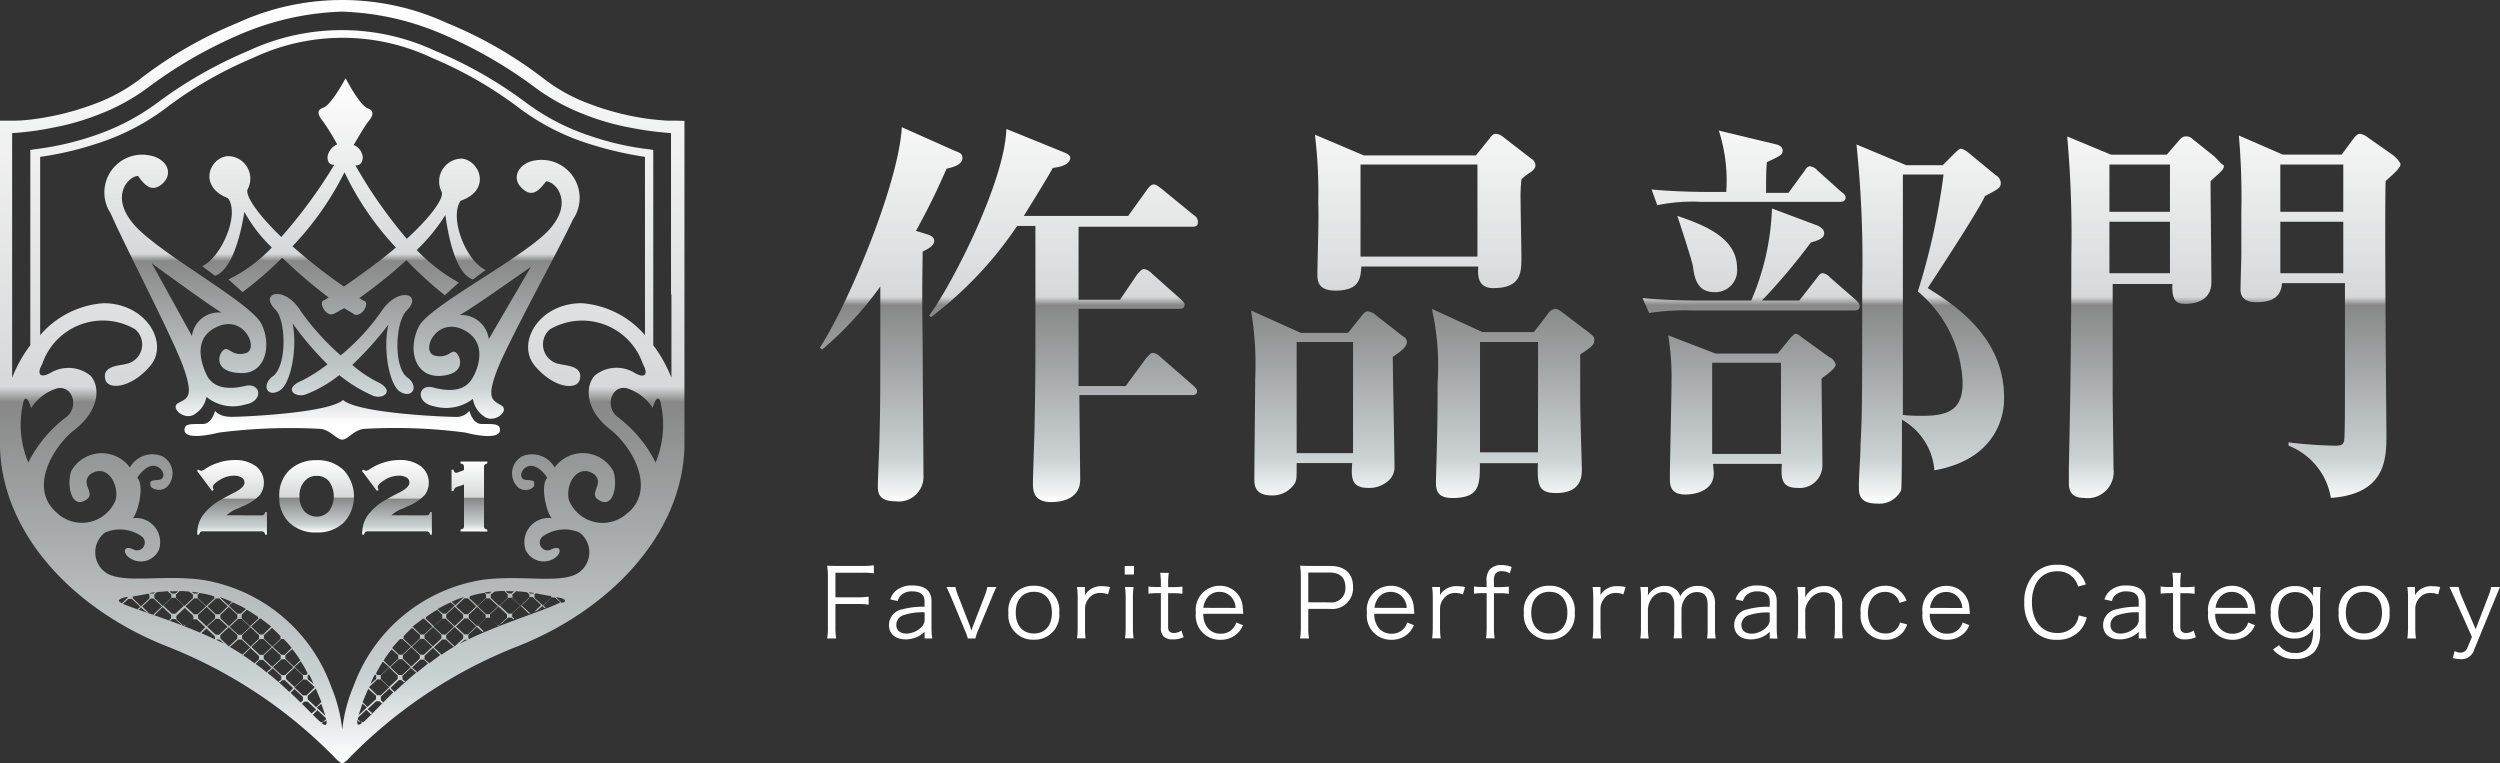 <svg xmlns="http://www.w3.org/2000/svg" xmlns:xlink="http://www.w3.org/1999/xlink" width="131.018" height="40" viewBox="0 0 131.018 40"><rect x="0" y="0" width="131.018" height="40" fill="#333333" stroke="none"/><defs><linearGradient id="a" x1="0.5" x2="0.5" y2="1" gradientUnits="objectBoundingBox"><stop offset="0" stop-color="#fff"/><stop offset="0.507" stop-color="#d7d8d9"/><stop offset="0.527" stop-color="#888"/><stop offset="0.892" stop-color="#cbd2d3"/><stop offset="1" stop-color="#fff"/></linearGradient></defs><g transform="translate(-15 -2762.592)"><g transform="translate(15 2762.592)"><path d="M290.526,124.725h-.4c-.238,0-.595-.032-1.071-.085a14.069,14.069,0,0,1-3.224-.821,8.927,8.927,0,0,1-2.3-1.269,21.784,21.784,0,0,0-5.106-2.944,13.13,13.13,0,0,0-10.991,0,21.72,21.72,0,0,0-5.106,2.944,9.071,9.071,0,0,1-2.3,1.269,14.207,14.207,0,0,1-3.224.821,8.334,8.334,0,0,1-1.071.085H255v17.1c.119,4.629,3.97,8.608,8.881,10.5a25.143,25.143,0,0,1,8.784,5.9,2.991,2.991,0,0,0,.238.181c.011-.011.022-.011.032-.021.011.011.022.021.032.021a1.58,1.58,0,0,0,.238-.181,25.252,25.252,0,0,1,8.784-5.9c4.9-1.888,8.752-5.867,8.881-10.5V124.736l-.346-.011ZM256.244,139.4c.184-.384.389.384.389.384a2.481,2.481,0,0,1,1.374-1.035c.811-.149,1.136.971.476,1.5a6.792,6.792,0,0,0-2,2.389A5.073,5.073,0,0,1,256.244,139.4Zm5.084,10.581c-.3-.149.184-.267.184-.267a.977.977,0,0,1,.184-.032v.032l-.292.288A.1.1,0,0,1,261.328,149.984Zm4.955,1.888-.032.032c-1.807-.864-3.927-1.483-4.814-1.856l.292-.256h.184l.444.416-.151.117a.114.114,0,0,1,.065.032l.119-.117.27.235c.065.032.087.032.151.064l-.357-.352.444-.416h.151l.444.416-.444.416h-.065c.032,0,.087.032.119.032l.422-.416.444.416v.181l-.119.085a.114.114,0,0,1,.065.032l.087-.085h.184l.325.3c.032.011.065.032.1.043l-.368-.331v-.181l.444-.416.443.416v.181h.184l.443.416-.3.3c.032,0,.032.032.065.032l.3-.267.443.416v.117h.022Zm-4.327-2.123v-.085c.206-.032.508-.085.811-.149l.065.064v.181l-.444.416Zm4.295,0-.444.416-.443-.416v-.181l.087-.085a3.431,3.431,0,0,1,.779.181v.085Zm2.3,1.056-.444.416-.444-.416v-.181l.27-.267a6.219,6.219,0,0,1,.595.384v.064Zm1.168,1.067-.443.416-.444-.416v-.181l.422-.384a5.682,5.682,0,0,1,.444.437v.117h.022Zm1.85,3.595-.444-.416v-.181l.422-.384c.119.267.206.5.3.7Zm.476.437-.444-.416.238-.2C271.93,155.552,271.995,155.733,272.049,155.9Zm-.563-1.472-.422.416h-.184l-.444-.416.444-.416h.184l.422.384Zm-4-3.595h.184l.444.416-.444.416h-.184l-.444-.416Zm-.487.384-.444-.416v-.181l.444-.416.444.416v.181Zm.692.469.444-.416.444.416v.181l-.444.416-.444-.416Zm.93.2h.184l.444.416-.444.416h-.184l-.444-.416Zm.206.864.444-.416.444.416v.181l-.444.416-.444-.416Zm.93.2h.184l.444.416-.444.416h-.184l-.444-.416Zm.238.853.444-.416.444.416v.181l-.444.416-.444-.416Zm1.136.181v-.181l.065-.064a3.507,3.507,0,0,1,.238.5Zm-.065-.213h-.184l-.444-.416.325-.3a6.049,6.049,0,0,1,.357.619Zm-.66-.437-.444-.416v-.181l.357-.32a4.5,4.5,0,0,1,.422.587Zm-.476-.619h-.184l-.444-.416.444-.416h.119a5.5,5.5,0,0,1,.422.469Zm-1.136-1.067h-.184l-.444-.416.444-.416h.065c.184.149.357.267.541.416Zm-1.168-1.088h-.184l-.444-.416.206-.181c.238.117.444.2.692.352Zm-.649-.437-.444-.416h.032c.206.064.389.149.595.235Zm-.032.053-.443.416h-.184l-.444-.416.444-.416h.184Zm-1.558.448.444-.416.444.416v.181l-.444.416-.444-.416Zm-.032-.032h-.184l-.444-.416.444-.416h.184l.444.416Zm0-1.088h-.184l-.119-.085c.119,0,.238.032.357.032Zm-.238.053v.181l-.444.416-.443-.416v-.181l.184-.181a2.715,2.715,0,0,1,.508.032Zm-.476.587-.444.416h-.184l-.444-.416.444-.416h.184Zm-.444-.64h-.184l-.119-.117h.444Zm-.216.053v.181l-.444.416-.443-.416v-.181l.119-.117c.184-.032.389-.032.563-.064Zm-.919-.053h-.184l-.032-.032c.087,0,.184-.032.27-.032Zm2.8,1.739.444-.416h.184l.444.416-.444.416H266.3Zm.465.672h.173l.238.2C266.6,152.064,266.456,151.989,266.326,151.925Zm.227-.053v-.181l.444-.416.444.416v.181l-.444.416Zm.5.437h0l.433-.384h.184l.444.416-.4.373C267.495,152.576,267.278,152.437,267.051,152.309Zm.7.437.379-.373.444.416v.181l-.238.2C268.154,153.024,267.96,152.885,267.754,152.747Zm.638.448h.011l.206-.2h.184l.444.416-.27.235A4.8,4.8,0,0,0,268.392,153.195Zm.584.437c.032,0,.032.032.054.032l.27-.235.444.416v.181l-.151.117c.032,0,.032.032.065.032l.151-.117h.119l.444.416-.206.2A14.854,14.854,0,0,0,268.977,153.632Zm2.834,2.624c-.227-.181-.79-.8-1.579-1.536l.206-.2.444.416v.181l-.119.117.065.064.119-.117h.184l.444.416-.238.2.065.064.238-.235.444.416v.117h.032C272.146,156.437,272.049,156.469,271.811,156.256Zm2.218,0c-.238.2-.325.181-.3-.117h.032v-.117l.444-.416.238.235.065-.064-.238-.2.444-.416h.184l.119.117.065-.064-.119-.117v-.181l.443-.416.206.2C274.818,155.467,274.256,156.075,274.029,156.256Zm.746-2.24h.184l.443.416-.443.416h-.184l-.422-.416V154.4Zm-.357.235a5.255,5.255,0,0,1,.238-.5l.065.064v.181Zm8.33-4.683v.181l-.444.416-.444-.416v-.181l.206-.181c.184.032.389.032.563.064Zm-.022-.117c.087,0,.184.032.27.032l-.032.032h-.184Zm-.454.7-.444.416h-.184l-.444-.416.444-.416h.184Zm-.444-.64h-.184l-.151-.117h.444Zm-.216.053v.181l-.444.416-.444-.416v-.181l.206-.149a2.714,2.714,0,0,1,.508-.032Zm-1.579.619.444-.416h.184l.443.416-.443.416h-.184Zm.422.448v.181l-.443.416-.444-.416v-.181l.444-.416Zm.206-1.12h-.184l-.065-.064c.119,0,.238-.032.357-.032Zm-.184.053v.181l-.444.416-.444-.416h.032v-.085a4.115,4.115,0,0,1,.779-.181Zm-.508.619-.443.416h-.184l-.444-.416.444-.416h.184Zm-4.511,3.189.444-.416h.184l.444.416-.444.416H275.9Zm.389.437v.181l-.444.416-.443-.416v-.181l.443-.416Zm.27-.885v-.181l.444-.416.444.416v.181l-.444.416Zm.476-.619.444-.416h.184l.444.416-.444.416h-.184Zm.66-.437v-.181l.444-.416.444.416v.181l-.444.416Zm.476-.619.444-.416h.184l.444.416-.444.416h-.184Zm.66-.448v-.181l.444-.416.444.416v.181l-.444.416Zm.476-.672-.184-.181a4.588,4.588,0,0,1,.6-.235h.032Zm-.032.021-.444.416H278.2l-.27-.235a6.023,6.023,0,0,1,.692-.352Zm-.649.48v.181l-.443.416-.444-.416h.032v-.064a6.223,6.223,0,0,1,.595-.384Zm-.508.619-.443.416h-.184l-.422-.416c.184-.149.357-.267.541-.416h.065Zm-.66.437v.181l-.444.416-.444-.416h.032v-.117a5.653,5.653,0,0,1,.444-.437Zm-.476.619-.444.416h-.184l-.357-.352a5.5,5.5,0,0,1,.422-.469h.119Zm-.66.448v.181l-.444.416-.325-.32a3.872,3.872,0,0,1,.422-.587Zm-.476.619-.443.416h-.184l-.065-.085a6.052,6.052,0,0,1,.357-.619Zm-.692,1.493v.181l-.444.416L274,155.2c.087-.2.184-.437.3-.7Zm-.476.619-.444.416c.065-.181.119-.352.206-.619Zm1.439-.821-.206-.2.443-.416h.119l.151.117c.032,0,.032-.032.065-.032l-.151-.117v-.181l.443-.416.27.235c.032,0,.032-.032.054-.032C276.419,153.984,276.019,154.336,275.673,154.667Zm1.19-1.035-.27-.235.444-.416h.184l.206.2h.011C277.241,153.333,277.047,153.483,276.863,153.632Zm.627-.469-.238-.2v-.181l.444-.416.379.373C277.88,152.885,277.674,153.024,277.49,153.163Zm.649-.448-.4-.373.443-.416h.184l.422.384h.011A7.667,7.667,0,0,0,278.139,152.715Zm.249-.843v-.181l.444-.416.444.416v.181l-.444.416Zm.725.267.238-.2h.173A2.931,2.931,0,0,0,279.113,152.139Zm.227-.48-.444-.416.444-.416h.184l.443.416-.443.416Zm.238.235-.032-.032v-.181l.444-.416.3.267c.032,0,.032-.032.065-.032l-.3-.3.444-.416h.184V150.6l.444-.416.444.416v.181l-.368.331c.032-.011.065-.032.1-.043l.325-.3h.184l.087.085a.114.114,0,0,1,.065-.032l-.119-.085v-.181l.444-.416.422.416c.032,0,.087-.032.119-.032h-.065l-.444-.416.444-.416h.151l.444.416-.357.352c.065-.032.087-.032.151-.064l.27-.235.119.117a.114.114,0,0,1,.065-.032l-.151-.117.444-.416h.184l.292.256C283.5,150.411,281.385,151.029,279.578,151.893Zm3.44-2.144v-.181l.065-.064c.3.064.595.117.811.149v.085l-.422.416Zm1.493.235-.065.032-.292-.288V149.7a1.2,1.2,0,0,1,.184.032C284.338,149.717,284.814,149.835,284.511,149.984Zm3.408-4.715a1.9,1.9,0,0,1-3.1-.651c-.206-.821.444-1.941,1.32-1.355.595.533-.389,1.035.3,1.387.692.384.952-.768.714-1.536a1.825,1.825,0,0,0-3.083-.2,1.351,1.351,0,0,0-1.7-.587,1.013,1.013,0,0,0-.3,1.536c.325.416.93.181.93-.032s.032-.235-.422-.267-.27-.683.206-.736.9.619.9.619c-.389.416-.032,1.856.238,2.123a1.266,1.266,0,0,0-1.374,1.653,1.04,1.04,0,0,0,1.558.416c.357-.267.3-.683-.206-.437a.408.408,0,0,1-.444-.683,1.987,1.987,0,0,1,1.915-.2,1.3,1.3,0,0,1-.119,2.155c-.952.533-2.867.064-4.933.32a8.618,8.618,0,0,0-6.783,5.568,7.914,7.914,0,0,0-.595,2.293,8.207,8.207,0,0,0-.595-2.293,8.618,8.618,0,0,0-6.783-5.568c-2.066-.267-3.97.2-4.933-.32a1.3,1.3,0,0,1-.119-2.155,1.987,1.987,0,0,1,1.915.2.408.408,0,0,1-.444.683c-.508-.235-.562.181-.206.437a1.04,1.04,0,0,0,1.558-.416,1.269,1.269,0,0,0-1.374-1.653c.27-.267.627-1.707.238-2.123,0,0,.422-.683.9-.619s.66.7.206.736-.422.064-.422.267.595.437.93.032a1.009,1.009,0,0,0-.3-1.536,1.344,1.344,0,0,0-1.7.587,1.831,1.831,0,0,0-3.083.2c-.238.768.032,1.92.714,1.536.692-.352-.3-.853.3-1.387.865-.587,1.525.533,1.32,1.355a1.906,1.906,0,0,1-3.1.651c-1.46-1.269-.206-3.445.984-4.363,1.168-.917,1.374-2.123.811-2.795a1.834,1.834,0,0,0-2.066-.181c-.6.352-.779.085-.476-.437a3.353,3.353,0,0,1,4.868-1.824,1.041,1.041,0,0,1-.508,1.824c-.3.085-1.255.085-1.049.821.151.555,1.374.437,2.358-.736s-.206-3.275-2.456-3.275a4.824,4.824,0,0,0-3.321,1.675v-9.344a16.932,16.932,0,0,0,2.932-.683,12.151,12.151,0,0,0,3.591-1.824,20.89,20.89,0,0,1,4.63-2.677,10.965,10.965,0,0,1,9.39,0,21.065,21.065,0,0,1,4.63,2.677,12.151,12.151,0,0,0,3.591,1.824,18.882,18.882,0,0,0,2.932.683v9.344a4.824,4.824,0,0,0-3.321-1.675c-2.239,0-3.44,2.091-2.456,3.275s2.207,1.3,2.358.736c.206-.736-.746-.736-1.049-.821a1.042,1.042,0,0,1-.508-1.824,3.359,3.359,0,0,1,4.868,1.824c.3.533.119.8-.476.437a1.8,1.8,0,0,0-2.066.181c-.562.683-.357,1.888.811,2.795S289.39,144,287.918,145.269Zm1.439-2.624a6.792,6.792,0,0,0-2-2.389c-.66-.533-.325-1.653.476-1.5a2.481,2.481,0,0,1,1.374,1.035s.206-.768.389-.384A5.147,5.147,0,0,1,289.357,142.645Zm.833-8.811V138.2a7.233,7.233,0,0,0-.952-1.707V126.261l-.184-.032a14.686,14.686,0,0,1-3.051-.683,11.862,11.862,0,0,1-3.44-1.771,22.108,22.108,0,0,0-4.749-2.709,11.58,11.58,0,0,0-9.8,0,22.564,22.564,0,0,0-4.749,2.709,11.991,11.991,0,0,1-3.44,1.771,15.41,15.41,0,0,1-3.051.683l-.184.032v10.229a7.233,7.233,0,0,0-.952,1.707V125.376a15.267,15.267,0,0,0,2.207-.3,12.871,12.871,0,0,0,2.391-.7,10.688,10.688,0,0,0,2.477-1.355,23.483,23.483,0,0,1,4.965-2.859,14.65,14.65,0,0,1,5.225-1.152,14.377,14.377,0,0,1,5.225,1.152,23.753,23.753,0,0,1,4.965,2.859,10.912,10.912,0,0,0,2.477,1.355,12.871,12.871,0,0,0,2.391.7,17.233,17.233,0,0,0,2.207.3v8.459Zm-25.043,16.971-.422.384c-.032-.011-.076-.032-.119-.043l.087.075Zm8.816,5.483a.1.1,0,0,0,.065-.032l-.13-.032Zm-.065-.053-.108-.085h-.032v.064Zm7.324-5.088c-.043.011-.087.032-.119.043l-.422-.384.444.416Zm-9.282,5.088.141-.032v-.064h-.032Zm0,0-.13.032a.1.1,0,0,0,.065.032Z" transform="translate(-255 -118.4)" fill="url(#a)"/><path d="M314.548,172.459c-.541.469-.227,1.077.389.725.606-.32.963-2.24.7-3.531a16.552,16.552,0,0,0,1.828,2.144,8.165,8.165,0,0,1-1.341.853c-1.028.437-.325.917.195.725a6.556,6.556,0,0,0,1.763-1.013,7.644,7.644,0,0,0,1.763,1.077c.519.224,1.212-.256.227-.725a6.462,6.462,0,0,1-1.309-.885,17.542,17.542,0,0,0,1.893-2.112c-.292,1.259.032,3.189.638,3.531s.963-.256.411-.725c-.8-.469-.7-2.933-.1-3.531.9-.885-.444-1.323-1.341.064a11.328,11.328,0,0,1-2.109,2.272,13.315,13.315,0,0,1-2.077-2.3c-.865-1.419-2.239-.981-1.341-.1C315.316,169.525,315.349,171.989,314.548,172.459Zm14.377-10.251c.476,0,1.471,1.077.162,2.528s-6.209,3.947-6.815,5.045c-.606,1.141-.292,2.656,1.06,2.624,1.341-.064,1.158-.917.9-1.195s-.411.32-1.158.128c-.736-.224.065-1.984,1.439-1.387,1.471.661.768,2.208.573,2.528-.292.533-.865.853-2.077.533-.8-.224-.963.789.032.981a2.319,2.319,0,0,0,2.045-.384,1.338,1.338,0,0,0,.541.885c.541.469,1.406-.256.963-.533-.476-.288-.8-.352-.26-1.8s3.234-6.315,4-7.957a1.994,1.994,0,0,0-1.98-3.093c-.865.128-1.276.917-.7,1.451C328.254,163.157,328.633,162.549,328.925,162.208Zm-3.007,8.267a1.449,1.449,0,0,0-1.536-1.259c.389-.16,3.743-2.528,3.743-2.528Zm-14.344,3.755s-.162.693-.638.693c-.736,0-.963,0-.963.32s.541.437,1.828.128a29.424,29.424,0,0,1,5.279-.192c.508.032.865.565,1.158.565s.638-.533,1.158-.565a28.433,28.433,0,0,1,5.279.192c1.277.32,1.828.192,1.828-.128s-.227-.32-.963-.32c-.476,0-.638-.693-.638-.693a.873.873,0,0,1-.768.32c-.606,0-5.084-.192-5.852-.885-.768.693-5.279.885-5.852.885C311.768,174.549,311.573,174.229,311.573,174.229Zm-1.633-2.208c.508,1.483.195,1.547-.292,1.8s.389,1.013.93.533a1.29,1.29,0,0,0,.541-.853,2.187,2.187,0,0,0,2.012.405c1-.16.865-1.163.032-.981-1.212.288-1.8-.064-2.045-.6-.162-.352-.865-1.92.638-2.528,1.374-.565,2.142,1.227,1.406,1.419s-.865-.405-1.158-.16-.476,1.141.865,1.195c1.341.1,1.7-1.451,1.125-2.592-.606-1.141-5.441-3.723-6.685-5.205-1.276-1.483-.26-2.528.227-2.528.26.352.671.949,1.276.405s.227-1.323-.671-1.483a1.98,1.98,0,0,0-2.045,3.029C306.868,165.643,309.432,170.539,309.94,172.021Zm1.99-2.933a1.411,1.411,0,0,0-1.569,1.227l-2.109-3.819C308.242,166.5,311.573,168.928,311.93,169.088Zm-1.028-2.432.671.5c.541-.192,1.158-1.045,1.536-3.349a7.631,7.631,0,0,0,1.439,1.867,8.038,8.038,0,0,1-2.272,1.675l.736.661a18.457,18.457,0,0,0,2.077-1.8,27.351,27.351,0,0,0,2.434,2.08c-.065.032-.13.1-.195.128-.411.064.065.949.476.725.162-.064.325-.192.541-.288.195.128.389.224.508.32.411.192.9-.661.476-.725-.065-.032-.13-.1-.195-.128a25.831,25.831,0,0,0,2.466-1.984,19.642,19.642,0,0,0,2.012,1.835l.736-.661a9.163,9.163,0,0,1-2.207-1.707,9.382,9.382,0,0,0,1.5-1.835c.325,2.336.9,3.189,1.439,3.381l.671-.5c-1.028-.469-1.926-2.741-1.309-3.627,1.633-.565,1-2.112.065-2.208a1.193,1.193,0,0,0-1.06,1.739c.13.288-.444,1.195-1.828,2.464a25.071,25.071,0,0,1-2.694-3.851s.357.064.389-.405a.773.773,0,0,0-.476-.661s.508-.885.736-1.195c.26-.288.389-.6,0-.725-.357-.128-.963-1.195-1.158-1.579-.195.352-.8,1.419-1.179,1.547s-.26.405,0,.725a11.735,11.735,0,0,1,.736,1.195.842.842,0,0,0-.508.661c0,.469.357.405.357.405a26.019,26.019,0,0,1-2.78,3.787c-1.341-1.291-1.893-2.208-1.763-2.5a1.18,1.18,0,0,0-1.028-1.739c-.963.064-1.6,1.579,0,2.208C312.882,163.947,311.9,166.187,310.9,166.656Zm7.453-4.928a15.378,15.378,0,0,0,2.694,3.947c-.736.629-1.633,1.291-2.726,2.048a29.217,29.217,0,0,1-2.694-2.112A15.8,15.8,0,0,0,318.356,161.728Z" transform="translate(-300.302 -152.704)" fill="url(#a)"/><g transform="translate(10.331 24.117)"><path d="M353.853,347.391a.248.248,0,0,0,.141-.032.236.236,0,0,0,.065-.139h.1V348.4h-.1a.187.187,0,0,0-.065-.139.226.226,0,0,0-.141-.032h-3.04a.248.248,0,0,0-.141.032.33.33,0,0,0-.065.139h-.1v-.043a1.651,1.651,0,0,1,.3-.981,3.044,3.044,0,0,1,.952-.811c.151-.085.346-.192.595-.32.422-.2.627-.395.627-.555a.3.3,0,0,0-.141-.277.785.785,0,0,0-.433-.1,1.4,1.4,0,0,0-.725.224c-.238.149-.357.267-.357.373a.185.185,0,0,0,.011.064.728.728,0,0,1,.032.085l-.087.053-.79-1.056.076-.064a.475.475,0,0,0,.1.053.139.139,0,0,0,.065.011.879.879,0,0,0,.238-.128,2.662,2.662,0,0,1,.379-.2,3.181,3.181,0,0,1,.573-.181,2.9,2.9,0,0,1,.541-.053,1.79,1.79,0,0,1,1.114.32,1.092,1.092,0,0,1,.206,1.515,2.519,2.519,0,0,1-.822.555c-.076.032-.173.075-.3.139a1.754,1.754,0,0,0-.617.363Z" transform="translate(-350.5 -344.5)" fill="url(#a)"/><path d="M390.3,346.4a1.811,1.811,0,0,1,.53-1.376,1.978,1.978,0,0,1,1.417-.523,1.942,1.942,0,0,1,1.428.523,2.021,2.021,0,0,1,0,2.752,1.98,1.98,0,0,1-1.428.512,1.954,1.954,0,0,1-1.417-.512A1.811,1.811,0,0,1,390.3,346.4Zm1.06-.011a1.182,1.182,0,0,0,.249.779.875.875,0,0,0,1.3,0,1.343,1.343,0,0,0,0-1.557.807.807,0,0,0-.649-.288.785.785,0,0,0-.649.3A1.1,1.1,0,0,0,391.36,346.388Z" transform="translate(-385.995 -344.5)" fill="url(#a)"/><path d="M433.753,347.391a.248.248,0,0,0,.141-.032.236.236,0,0,0,.065-.139h.1V348.4h-.1a.187.187,0,0,0-.065-.139.226.226,0,0,0-.141-.032h-3.04a.248.248,0,0,0-.141.032.331.331,0,0,0-.065.139h-.1v-.043a1.651,1.651,0,0,1,.3-.981,3.043,3.043,0,0,1,.952-.811c.151-.085.346-.192.595-.32.422-.2.627-.395.627-.555a.3.3,0,0,0-.141-.277.785.785,0,0,0-.433-.1,1.4,1.4,0,0,0-.725.224c-.238.149-.357.267-.357.373a.185.185,0,0,0,.011.064.728.728,0,0,1,.032.085l-.087.053-.79-1.056.076-.064a.475.475,0,0,0,.1.053.139.139,0,0,0,.065.011.879.879,0,0,0,.238-.128,2.663,2.663,0,0,1,.379-.2,3.181,3.181,0,0,1,.573-.181,2.9,2.9,0,0,1,.541-.053,1.789,1.789,0,0,1,1.114.32,1.092,1.092,0,0,1,.206,1.515,2.52,2.52,0,0,1-.822.555c-.076.032-.173.075-.3.139a1.754,1.754,0,0,0-.617.363Z" transform="translate(-421.757 -344.5)" fill="url(#a)"/><path d="M474.265,348.859v-.1a.41.41,0,0,0,.151-.064.218.218,0,0,0,.032-.139v-2.155l-.346.117a.286.286,0,0,0-.141.085.568.568,0,0,0-.065.139h-.1v-1.12h.1a.239.239,0,0,0,.054.128.1.1,0,0,0,.076.032h.054c.011,0,.022-.011.032-.011l.335-.128V345.5a.239.239,0,0,0-.032-.139.285.285,0,0,0-.151-.064v-.1h1.406v.1a.339.339,0,0,0-.141.064.218.218,0,0,0-.032.139v3.061a.217.217,0,0,0,.032.139.339.339,0,0,0,.141.064v.1Z" transform="translate(-460.462 -345.125)" fill="url(#a)"/></g></g><g transform="translate(57.963 2769.259)"><path d="M.82-1.835H1.99a3.485,3.485,0,0,1,.57.035v-.42a3.825,3.825,0,0,1-.57.035H.82v-1.29H2.26a3.512,3.512,0,0,1,.575.035v-.425a3.9,3.9,0,0,1-.575.035H.935c-.24,0-.375-.005-.55-.015a3.478,3.478,0,0,1,.04.57v2.66a3.144,3.144,0,0,1-.04.585H.86A3.144,3.144,0,0,1,.82-.615ZM5.495-.03h.4a3.2,3.2,0,0,1-.04-.55V-1.985c0-.54-.34-.82-1-.82a1.259,1.259,0,0,0-.88.285.989.989,0,0,0-.28.445l.39.085a.7.7,0,0,1,.155-.29.82.82,0,0,1,.62-.215c.415,0,.63.175.63.515v.29a4.082,4.082,0,0,0-1.15.13.844.844,0,0,0-.715.82c0,.475.335.76.885.76a1.476,1.476,0,0,0,.52-.1,1.3,1.3,0,0,0,.46-.3Zm0-1.04a.545.545,0,0,1-.155.43,1.13,1.13,0,0,1-.8.355c-.325,0-.53-.175-.53-.45a.531.531,0,0,1,.38-.515A3.088,3.088,0,0,1,5.495-1.4ZM6.64-2.725c.105.22.155.33.25.55l.7,1.685a3,3,0,0,1,.165.46h.4a2.41,2.41,0,0,1,.16-.46l.7-1.685a5.694,5.694,0,0,1,.245-.55H8.78a2.305,2.305,0,0,1-.15.49L8.06-.76c-.045.11-.075.195-.115.32-.03-.1-.085-.26-.11-.325l-.57-1.47a2.652,2.652,0,0,1-.155-.49ZM11.225.035A1.288,1.288,0,0,0,12.55-1.38a1.28,1.28,0,0,0-1.33-1.41A1.285,1.285,0,0,0,9.885-1.375,1.282,1.282,0,0,0,11.225.035Zm.005-2.51c.575,0,.935.42.935,1.095s-.36,1.09-.945,1.09-.95-.415-.95-1.095S10.635-2.475,11.23-2.475Zm3.985-.25a2.3,2.3,0,0,0-.445-.045,1,1,0,0,0-.6.175.877.877,0,0,0-.275.305,1.454,1.454,0,0,0,0-.15v-.285h-.415a3.624,3.624,0,0,1,.035.565V-.6a4.562,4.562,0,0,1-.035.565h.45A3.912,3.912,0,0,1,13.9-.59V-1.61a.823.823,0,0,1,.185-.5.738.738,0,0,1,.615-.305,1.186,1.186,0,0,1,.405.075Zm.765-1.1v.445h.485V-3.83Zm.015,1.1a3.666,3.666,0,0,1,.035.565V-.6a4.339,4.339,0,0,1-.035.565h.45A3.937,3.937,0,0,1,16.41-.6V-2.16a3.582,3.582,0,0,1,.035-.565ZM17.84-3.47a3.794,3.794,0,0,1,.035.555v.19h-.2a2.267,2.267,0,0,1-.45-.03v.38a3.345,3.345,0,0,1,.45-.03h.2v1.79a.635.635,0,0,0,.14.48A.685.685,0,0,0,18.5.02a1.345,1.345,0,0,0,.565-.115l-.11-.35a.693.693,0,0,1-.4.13A.339.339,0,0,1,18.32-.4c-.045-.045-.065-.12-.065-.265V-2.4h.24a3,3,0,0,1,.51.03v-.38a3.073,3.073,0,0,1-.51.03h-.24v-.19a3.615,3.615,0,0,1,.035-.555Zm4.355,2.15c-.01-.135-.03-.33-.035-.385A1.182,1.182,0,0,0,20.95-2.79a1.255,1.255,0,0,0-1.24,1.415A1.261,1.261,0,0,0,20.99.04,1.249,1.249,0,0,0,21.9-.31a1.2,1.2,0,0,0,.275-.415l-.35-.14a.817.817,0,0,1-.825.585.836.836,0,0,1-.7-.34,1.133,1.133,0,0,1-.2-.7ZM20.1-1.635a1.046,1.046,0,0,1,.125-.4.783.783,0,0,1,.71-.435.811.811,0,0,1,.59.225.913.913,0,0,1,.265.615ZM25.64-.03A3.049,3.049,0,0,1,25.6-.6V-1.58h1.115a1.091,1.091,0,0,0,1.23-1.16c0-.7-.435-1.09-1.2-1.09H25.72c-.23,0-.37-.005-.55-.015a3.685,3.685,0,0,1,.04.57V-.59a3.1,3.1,0,0,1-.04.56ZM25.6-1.925v-1.56h1.115c.54,0,.83.265.83.765a.737.737,0,0,1-.83.8Zm5.56.605c-.01-.135-.03-.33-.035-.385a1.182,1.182,0,0,0-1.21-1.085,1.255,1.255,0,0,0-1.24,1.415A1.261,1.261,0,0,0,29.955.04a1.249,1.249,0,0,0,.905-.35,1.2,1.2,0,0,0,.275-.415l-.35-.14a.817.817,0,0,1-.825.585.836.836,0,0,1-.7-.34,1.133,1.133,0,0,1-.2-.7Zm-2.09-.315a1.046,1.046,0,0,1,.125-.4.783.783,0,0,1,.71-.435.811.811,0,0,1,.59.225.913.913,0,0,1,.265.615Zm4.75-1.09a2.3,2.3,0,0,0-.445-.045,1,1,0,0,0-.6.175.877.877,0,0,0-.275.305,1.454,1.454,0,0,0,.005-.15v-.285H32.09a3.624,3.624,0,0,1,.035.565V-.6a4.562,4.562,0,0,1-.035.565h.45a3.912,3.912,0,0,1-.035-.56V-1.61a.823.823,0,0,1,.185-.5.738.738,0,0,1,.615-.305,1.186,1.186,0,0,1,.4.075Zm1.13.32V-.6a4.032,4.032,0,0,1-.035.565h.45a3.728,3.728,0,0,1-.035-.56V-2.4h.25a3.188,3.188,0,0,1,.53.03v-.38a3.523,3.523,0,0,1-.53.03h-.25V-3a.716.716,0,0,1,.075-.42.394.394,0,0,1,.34-.135.765.765,0,0,1,.415.115l.1-.335a1.368,1.368,0,0,0-.53-.1.783.783,0,0,0-.63.245.885.885,0,0,0-.155.61v.295h-.205a2.833,2.833,0,0,1-.455-.03v.38a3.259,3.259,0,0,1,.455-.03ZM38.24.035A1.288,1.288,0,0,0,39.565-1.38a1.28,1.28,0,0,0-1.33-1.41A1.285,1.285,0,0,0,36.9-1.375,1.282,1.282,0,0,0,38.24.035Zm.005-2.51c.575,0,.935.42.935,1.095s-.36,1.09-.945,1.09-.95-.415-.95-1.095S37.65-2.475,38.245-2.475Zm3.985-.25a2.3,2.3,0,0,0-.445-.045,1,1,0,0,0-.6.175.877.877,0,0,0-.275.305,1.454,1.454,0,0,0,.005-.15v-.285H40.5a3.624,3.624,0,0,1,.035.565V-.6A4.562,4.562,0,0,1,40.5-.03h.45a3.912,3.912,0,0,1-.035-.56V-1.61a.823.823,0,0,1,.185-.5.738.738,0,0,1,.615-.305,1.186,1.186,0,0,1,.4.075Zm1.21,2.7A3.984,3.984,0,0,1,43.4-.6v-.98a1.115,1.115,0,0,1,.165-.5.783.783,0,0,1,.655-.38c.36,0,.56.24.56.68V-.6a3.581,3.581,0,0,1-.035.565h.45a3.472,3.472,0,0,1-.035-.56v-.985a1.076,1.076,0,0,1,.165-.515.749.749,0,0,1,.63-.365c.4,0,.575.2.575.68V-.6A3.036,3.036,0,0,1,46.5-.03h.45a3.513,3.513,0,0,1-.035-.56V-1.825a1.018,1.018,0,0,0-.17-.65.864.864,0,0,0-.73-.305.982.982,0,0,0-.925.545.657.657,0,0,0-.155-.29.808.808,0,0,0-.645-.255.971.971,0,0,0-.705.26,1.029,1.029,0,0,0-.19.25c.005-.1.01-.155.01-.18v-.275H43a3.624,3.624,0,0,1,.035.565V-.6A3.754,3.754,0,0,1,43-.03Zm6.345,0h.405a3.2,3.2,0,0,1-.04-.55V-1.985c0-.54-.34-.82-1-.82a1.259,1.259,0,0,0-.88.285.989.989,0,0,0-.28.445l.39.085a.7.7,0,0,1,.155-.29.82.82,0,0,1,.62-.215c.415,0,.63.175.63.515v.29a4.082,4.082,0,0,0-1.15.13.844.844,0,0,0-.715.82c0,.475.335.76.885.76a1.476,1.476,0,0,0,.52-.1,1.3,1.3,0,0,0,.46-.3Zm0-1.04a.545.545,0,0,1-.155.43,1.13,1.13,0,0,1-.8.355c-.325,0-.53-.175-.53-.45a.531.531,0,0,1,.38-.515,3.088,3.088,0,0,1,1.1-.145Zm1.9,1.04A4.032,4.032,0,0,1,51.645-.6V-1.56a1.071,1.071,0,0,1,.23-.5.871.871,0,0,1,.715-.395c.4,0,.61.24.61.69V-.6a4.033,4.033,0,0,1-.035.565h.45a3.392,3.392,0,0,1-.035-.56V-1.825a1.02,1.02,0,0,0-.14-.575.9.9,0,0,0-.8-.375,1.086,1.086,0,0,0-1.01.605,1.34,1.34,0,0,0,.015-.215v-.34H51.23a3.378,3.378,0,0,1,.04.565V-.6a3.19,3.19,0,0,1-.04.565Zm5.27-1.985a1.351,1.351,0,0,0-.175-.32,1.133,1.133,0,0,0-.965-.46,1.273,1.273,0,0,0-1.265,1.43,1.26,1.26,0,0,0,1.29,1.4,1.152,1.152,0,0,0,.945-.42,1.371,1.371,0,0,0,.2-.385l-.375-.1a.812.812,0,0,1-.11.255.739.739,0,0,1-.65.32c-.56,0-.92-.42-.92-1.08s.35-1.1.9-1.1a.755.755,0,0,1,.755.575Zm3.32.695c-.01-.135-.03-.33-.035-.385a1.182,1.182,0,0,0-1.21-1.085,1.255,1.255,0,0,0-1.24,1.415A1.261,1.261,0,0,0,59.065.04a1.249,1.249,0,0,0,.905-.35,1.2,1.2,0,0,0,.275-.415l-.35-.14a.817.817,0,0,1-.825.585.836.836,0,0,1-.7-.34,1.133,1.133,0,0,1-.2-.7Zm-2.09-.315a1.046,1.046,0,0,1,.125-.4.783.783,0,0,1,.71-.435.811.811,0,0,1,.59.225.913.913,0,0,1,.265.615Zm8.165-1.23a1.53,1.53,0,0,0-.39-.63,1.524,1.524,0,0,0-1.12-.4,1.579,1.579,0,0,0-1.145.425,2.136,2.136,0,0,0-.57,1.555A2.127,2.127,0,0,0,63.66-.4a1.592,1.592,0,0,0,1.17.44,1.551,1.551,0,0,0,1.295-.58,1.615,1.615,0,0,0,.27-.595l-.415-.1a1.117,1.117,0,0,1-.2.5,1.139,1.139,0,0,1-.935.42c-.805,0-1.32-.63-1.32-1.62s.51-1.615,1.32-1.615a1.094,1.094,0,0,1,.865.36,1.165,1.165,0,0,1,.235.44ZM69.125-.03h.4a3.2,3.2,0,0,1-.04-.55V-1.985c0-.54-.34-.82-1-.82a1.259,1.259,0,0,0-.88.285.989.989,0,0,0-.28.445l.39.085a.7.7,0,0,1,.155-.29.82.82,0,0,1,.62-.215c.415,0,.63.175.63.515v.29a4.082,4.082,0,0,0-1.15.13.844.844,0,0,0-.715.82c0,.475.335.76.885.76a1.476,1.476,0,0,0,.52-.1,1.3,1.3,0,0,0,.46-.3Zm0-1.04a.545.545,0,0,1-.155.43,1.13,1.13,0,0,1-.8.355c-.325,0-.53-.175-.53-.45a.531.531,0,0,1,.38-.515A3.088,3.088,0,0,1,69.125-1.4Zm1.76-2.4a3.794,3.794,0,0,1,.035.555v.19h-.2a2.267,2.267,0,0,1-.45-.03v.38a3.345,3.345,0,0,1,.45-.03h.2v1.79a.635.635,0,0,0,.14.48.685.685,0,0,0,.49.155,1.345,1.345,0,0,0,.565-.115L72-.445a.693.693,0,0,1-.4.13A.339.339,0,0,1,71.365-.4C71.32-.445,71.3-.52,71.3-.665V-2.4h.24a3,3,0,0,1,.51.03v-.38a3.073,3.073,0,0,1-.51.03H71.3v-.19a3.615,3.615,0,0,1,.035-.555ZM75.24-1.32c-.01-.135-.03-.33-.035-.385A1.182,1.182,0,0,0,74-2.79a1.255,1.255,0,0,0-1.24,1.415A1.261,1.261,0,0,0,74.035.04a1.249,1.249,0,0,0,.9-.35,1.2,1.2,0,0,0,.275-.415l-.35-.14a.817.817,0,0,1-.825.585.836.836,0,0,1-.705-.34,1.133,1.133,0,0,1-.2-.7Zm-2.09-.315a1.046,1.046,0,0,1,.125-.4.783.783,0,0,1,.71-.435.811.811,0,0,1,.59.225.913.913,0,0,1,.265.615ZM76.16.545a1.369,1.369,0,0,0,1.135.5,1.348,1.348,0,0,0,1.04-.38,1.512,1.512,0,0,0,.29-1.04v-1.79a3.818,3.818,0,0,1,.035-.56h-.4v.285c0,.065,0,.105.01.19a1.034,1.034,0,0,0-.96-.525,1.242,1.242,0,0,0-1.265,1.39A1.213,1.213,0,0,0,77.28-.025a1.161,1.161,0,0,0,.775-.26A.908.908,0,0,0,78.27-.56a2.773,2.773,0,0,1-.09.74.842.842,0,0,1-.87.55A.956.956,0,0,1,76.64.5.7.7,0,0,1,76.48.32Zm.275-1.93c0-.665.34-1.075.895-1.075a.919.919,0,0,1,.92,1.035A.968.968,0,0,1,77.3-.34C76.765-.34,76.435-.735,76.435-1.385Zm4.5,1.42A1.288,1.288,0,0,0,82.265-1.38a1.28,1.28,0,0,0-1.33-1.41A1.285,1.285,0,0,0,79.6-1.375,1.282,1.282,0,0,0,80.94.035Zm0-2.51c.575,0,.935.42.935,1.095s-.36,1.09-.945,1.09-.95-.415-.95-1.095S80.35-2.475,80.945-2.475Zm3.985-.25a2.3,2.3,0,0,0-.445-.045,1,1,0,0,0-.6.175.877.877,0,0,0-.275.305,1.455,1.455,0,0,0,0-.15v-.285H83.2a3.625,3.625,0,0,1,.035.565V-.6A4.563,4.563,0,0,1,83.2-.03h.45a3.912,3.912,0,0,1-.035-.56V-1.61a.823.823,0,0,1,.185-.5.738.738,0,0,1,.615-.305,1.186,1.186,0,0,1,.4.075ZM86.585-.11l-.23.55a.387.387,0,0,1-.37.275A.657.657,0,0,1,85.68.63l-.1.37a1.926,1.926,0,0,0,.41.055A.681.681,0,0,0,86.69.59l1.12-2.73c.13-.315.215-.51.245-.585H87.59a2.363,2.363,0,0,1-.165.53L86.78-.515,86.055-2.2a2.769,2.769,0,0,1-.17-.53H85.4c.05.09.05.09.275.585Z" transform="translate(0 26.822)" fill="#fff"/><path d="M45.767,40.945c.087.652.261,1.3,1.13,1.3a1.143,1.143,0,0,0,1.174-1.26c0-1.608-1.739-2.26-3.129-2.738C44.941,38.251,45.767,40.728,45.767,40.945ZM19.6,38.207l-1.7-1.391c-.13-.087-.261-.217-.391-.217s-.217.087-.348.261l-1,1.391H10.692c.913-1.478,1.26-2.043,1.521-2.521.869-.087.913-.435.913-.522,0-.13-.13-.217-.348-.3l-3-1.217C9.692,36.425,7,41.728,5.737,43.466l.087.087a19.8,19.8,0,0,0,4.52-4.781H11.3v6.519c0,.217,0,1.825-.043,3.868,0,.478-.087,2.651-.087,3.086,0,.348,0,1,.956,1,.782,0,1.521-.3,1.521-1.174,0-.3-.043-3.825-.043-4.433h5.868c.13,0,.3,0,.3-.217,0-.087-.087-.174-.217-.3l-1.7-1.478a.706.706,0,0,0-.391-.217c-.13,0-.217.13-.348.261l-1.087,1.478H13.561V43.118H18.82c.087,0,.3,0,.3-.217,0-.087-.087-.174-.217-.3L17.385,41.25a.706.706,0,0,0-.391-.217c-.13,0-.217.13-.348.261l-.913,1.347H13.561V38.816h5.954c.087,0,.3,0,.3-.217A.407.407,0,0,0,19.6,38.207ZM5.389,40.119c.261-.13.608-.3.608-.565,0-.13-.087-.261-.391-.348l-.565-.174c.913-1.652,1.347-2.695,1.608-3.26.391-.087.826-.217.826-.565,0-.174-.087-.261-.348-.348L4.3,33.6c-.174,3-2.825,9.3-4.3,11.561l.13.087a18.435,18.435,0,0,0,3.042-3.3c0,5.694,0,6.346-.043,7.91,0,.348-.087,2.13-.087,2.564,0,.261,0,.782.913.782a1.3,1.3,0,0,0,1.478-1.391c0-.956-.043-5.911-.043-7C5.346,41.815,5.389,40.989,5.389,40.119ZM46.2,37.512H53.46c.13,0,.3-.043.3-.217,0-.13-.087-.217-.217-.3l-1.26-1.13a.6.6,0,0,0-.391-.217c-.13,0-.217.13-.3.261l-.826,1.13H49.592c0-.652,0-1.217.043-1.608.739-.348.826-.391.826-.608s-.217-.3-.435-.348l-2.912-.7a8.526,8.526,0,0,1,.391,3.216h-.913c-.217,0-1.739,0-3-.13l.3.826A9.088,9.088,0,0,1,46.2,37.512ZM26.078,41.293c0,.391.043.869.956.869,1.3,0,1.3-.7,1.347-1.26H34.51c-.043.522,0,1.13.782,1.13,1.478,0,1.478-.826,1.478-1.652,0-.391-.043-2.434-.043-2.912a8.4,8.4,0,0,1,.043-1.13,2.117,2.117,0,0,1,.435-.348c.261-.174.3-.3.3-.391a.414.414,0,0,0-.217-.348L35.77,34.078a.578.578,0,0,0-.348-.13c-.13,0-.217.087-.3.217l-.739.913H28.512l-2.564-1.087a25.071,25.071,0,0,1,.174,3.607C26.165,38.164,26.078,40.728,26.078,41.293Zm2.26-5.737h6.128V40.38H28.338Zm54.068-.522-1.3-.913a.781.781,0,0,0-.391-.174c-.174,0-.3.217-.348.261l-.608.826H76.669l-2.3-1a37.124,37.124,0,0,1,.13,4V40.25c0,.3-.043,1.565-.043,1.869,0,.522.435.652.826.652.869,0,1.3-.3,1.347-1h3.3v5.476c0,.913,0,2.564-.043,2.782s-.174.261-.478.261a22.907,22.907,0,0,1-2.434-.174v.174a3.555,3.555,0,0,1,2.217,2.738c2.912-.217,2.912-2.086,2.912-3.347,0-.3-.043-4.781-.043-5.911,0-.261-.043-5.52,0-7.345.522-.478.782-.7.782-.913A1.55,1.55,0,0,0,82.407,35.034ZM79.842,41.25h-3.3V38.555h3.3Zm0-3.216h-3.3V35.556h3.3Zm-6.824-2.956-1.087-.869a.469.469,0,0,0-.3-.13c-.174,0-.261.043-.435.261l-.608.7H67.673l-2.3-.956a57.363,57.363,0,0,1,.217,6.215c0,3.434-.043,7.345-.13,11.127V52.2c0,.261,0,.826.782.826A1.368,1.368,0,0,0,67.8,51.507c0-.565-.043-3.347-.043-3.955V41.815h3.129c-.043.869.217,1.043.652,1.043.217,0,1.391,0,1.391-1.13,0-.739-.043-4.433-.043-5.3.608-.565.7-.608.7-.826C73.366,35.469,73.323,35.339,73.019,35.078Zm-2.26,6.172H67.586V38.555h3.173Zm0-3.216H67.586V35.556h3.173ZM40.334,44.379,38.9,43.292c-.174-.13-.261-.174-.348-.174a.533.533,0,0,0-.391.261l-.739.956H34.727l-2.651-1.217a13.344,13.344,0,0,1,.3,3.868c0,.956,0,2.043-.043,3.564,0,.217-.043,1.391-.043,1.7,0,.522.217.782.869.782,1.434,0,1.434-.7,1.434-1.825h3.042c-.043,1.174.043,1.565.956,1.565,1.347,0,1.347-.913,1.347-1.26,0-.043-.087-2.956-.087-3.564V45.509c.522-.348.739-.478.739-.739C40.595,44.6,40.551,44.553,40.334,44.379Zm-2.695,6.259H34.6V44.857h3.042Zm-7.085-6.085-1.391-1.087a.811.811,0,0,0-.435-.217c-.13,0-.217.087-.348.261l-.7.869H25.209L22.6,43.205a16.851,16.851,0,0,1,.217,3.607c0,.739-.043,4.39-.043,5.216,0,.3,0,.869.913.869a1.375,1.375,0,0,0,1.217-.652c.087-.174.087-.261.087-1.043H27.9c-.043.7-.087,1.3.826,1.3a1.506,1.506,0,0,0,1.043-.348.953.953,0,0,0,.348-.826c0-.826-.087-4.781-.087-5.694.522-.348.739-.565.739-.782A.344.344,0,0,0,30.555,44.553Zm-2.608,6.128H24.991V44.857h2.956Zm24.948-5.042-1.391-1c-.217-.174-.3-.217-.348-.217-.087,0-.261.174-.348.3l-.608.739H46.94l-2.477-.956a13.219,13.219,0,0,1,.174,2.434c0,.739-.087,4.259-.087,5.042,0,.348,0,.869.826.869.087,0,1.478,0,1.478-1.13,0-.043-.043-.435-.043-.478h3.607c-.043.739-.043,1.26.826,1.26a1.185,1.185,0,0,0,1.3-1.174c0-.652-.043-3.825-.043-4.564.3-.217.739-.522.739-.739A.629.629,0,0,0,52.895,45.639Zm-2.521,5.085H46.767V45.944h3.607Zm7.693-8.693c.217-.348,2.608-3.955,3-4.824.739-.391.826-.435.826-.7a.5.5,0,0,0-.261-.391L60.153,34.9a.856.856,0,0,0-.348-.174c-.087,0-.217.13-.391.3l-.565.565H56.937l-2.608-1.087a58.287,58.287,0,0,1,.3,7.389c0,6.172,0,6.737-.087,8.345,0,.608-.087,1.565-.087,2.173,0,.391,0,.913.956.913a1.273,1.273,0,0,0,1.26-.7c.043-.217.043-3.216.043-3.694a3.348,3.348,0,0,1,1.7,2.651c3.651-.652,3.651-3.434,3.651-3.738C62.109,44.553,59.371,42.858,58.067,42.032Zm-.261,6.693a9.483,9.483,0,0,1-1.043-.043v-12.6h2.13a35.058,35.058,0,0,1-1.347,6.128,6.505,6.505,0,0,1,2.347,4.781C59.893,48.334,59.241,48.725,57.806,48.725Zm-4.868-7.258a.6.6,0,0,0-.391-.217c-.087,0-.174.087-.3.261l-.913,1.174H49.374a32.359,32.359,0,0,0,2.564-3.042c.478-.13.7-.261.7-.478s-.174-.3-.3-.391L49.9,37.859a13.217,13.217,0,0,1-1.087,4.824H46.115c-.217,0-1.739,0-3-.13l.348.782a12.711,12.711,0,0,1,2.3-.13h8.388c.13,0,.348,0,.348-.217,0-.13-.043-.174-.217-.348Z" transform="translate(0 -33.6)" fill="url(#a)"/></g></g></svg>